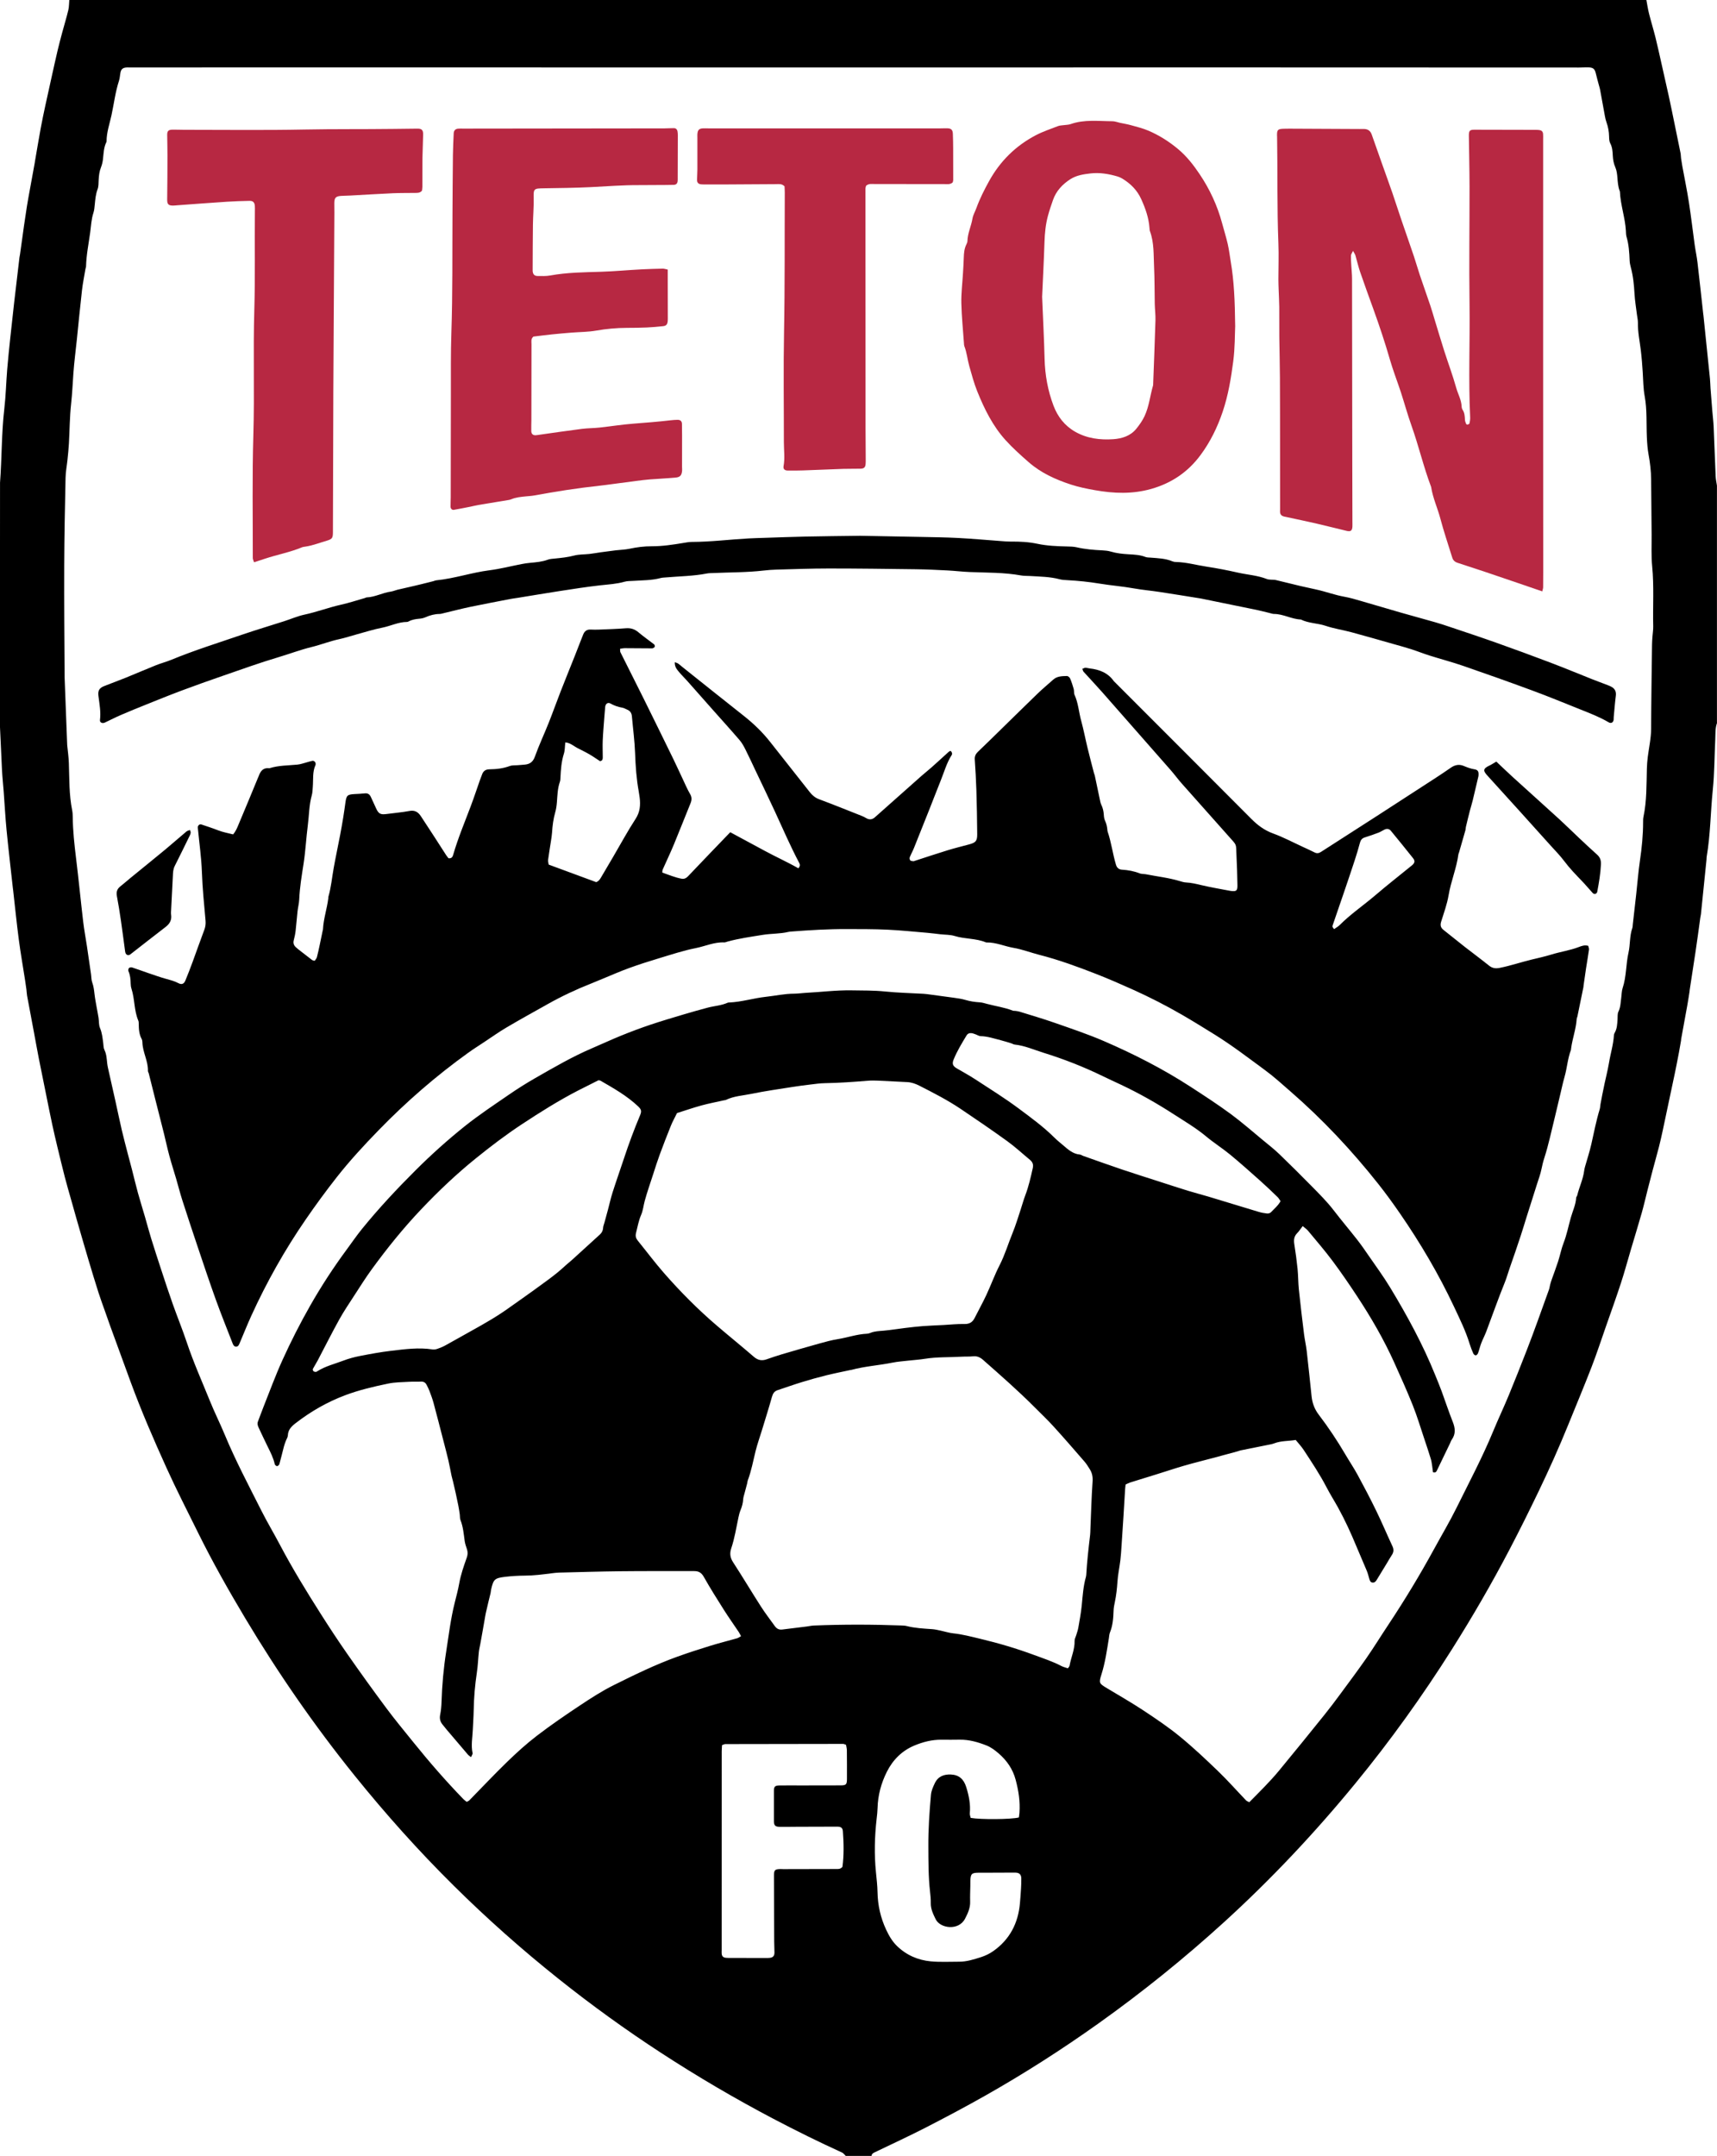 <?xml version="1.0" encoding="UTF-8"?>
<svg id="Layer_2" data-name="Layer 2" xmlns="http://www.w3.org/2000/svg" viewBox="0 0 1033.11 1296.72">
  <defs>
    <style>
      .cls-1 {
        fill: #b72842;
      }

      .cls-1, .cls-2 {
        stroke-width: 0px;
      }

      .cls-2 {
        fill: #000;
      }
    </style>
  </defs>
  <g id="Layer_1-2" data-name="Layer 1">
    <path class="cls-2" d="M189.38,577.85c.45-.71,1.09-1.34,1.29-2.1.66-2.49,1.19-5.03,1.73-7.55.61-2.86,1.19-5.73,1.78-8.59.03-.17.13-.33.14-.5.29-6.4,2.43-12.49,3.21-18.81.04-.34,0-.7.09-1.03,1.62-5.65,2.13-11.5,3.17-17.26,1.19-6.62,2.6-13.19,3.87-19.8.68-3.55,1.3-7.12,1.88-10.68.47-2.89.88-5.8,1.28-8.7.6-4.42,1.18-4.98,5.46-5.22,2.07-.12,4.14-.18,6.19-.42,1.84-.21,2.95.56,3.67,2.16,1.06,2.36,2.17,4.69,3.24,7.04,1.41,3.07,2.67,3.7,6.14,3.22,4.61-.63,9.27-.98,13.84-1.84,3.29-.62,5.28.7,6.92,3.22,2.54,3.9,5.11,7.79,7.65,11.69,2.54,3.91,5.03,7.84,7.57,11.75.45.69,1.01,1.32,1.37,1.79,1.94.23,2.48-.96,2.8-2.09,2.87-9.92,6.86-19.43,10.5-29.06,1.95-5.15,3.67-10.4,5.5-15.59.46-1.3.97-2.58,1.46-3.87.77-2.02,2.24-2.88,4.4-2.9,4.16-.04,8.24-.5,12.2-1.98,1.4-.53,3.06-.34,4.6-.48,1.55-.13,3.1-.21,4.65-.38,3.01-.34,4.77-1.75,5.88-4.86,2.43-6.8,5.53-13.36,8.21-20.08,2.49-6.24,4.73-12.58,7.17-18.83,2.81-7.21,5.74-14.39,8.6-21.58,1.34-3.36,2.63-6.74,3.95-10.11.38-.96.76-1.92,1.15-2.88.81-1.97,2.21-2.98,4.41-2.87,1.72.08,3.45.09,5.18.02,5.34-.22,10.69-.37,16.02-.8,2.96-.24,5.32.51,7.59,2.43,3.02,2.56,6.3,4.81,9.42,7.26.32.25.52.97.4,1.36-.11.39-.65.77-1.08.93-.46.17-1.02.11-1.54.1-5.18-.03-10.35-.09-15.53-.1-.83,0-1.66.2-2.71.34.07.84-.07,1.58.2,2.11,4.6,9.25,9.3,18.46,13.89,27.72,6.12,12.35,12.2,24.73,18.24,37.12,2.56,5.27,4.95,10.62,7.45,15.92.73,1.56,1.51,3.1,2.38,4.59,1.05,1.8,1.02,3.51.24,5.42-3.39,8.28-6.62,16.62-10.05,24.88-2.11,5.08-4.5,10.05-6.73,15.08-.19.43-.14.97-.24,1.78,3.89,1.33,7.63,2.98,11.68,3.71,1.48.27,2.72-.34,3.73-1.39,4.66-4.85,9.29-9.74,13.94-14.59,3.81-3.97,7.63-7.92,11.55-11.99,7.07,3.81,13.89,7.45,20.68,11.15,6.75,3.68,13.78,6.79,20.3,10.55,1.29-1.45.95-2.42.45-3.35-5.3-10.06-9.8-20.5-14.56-30.81-3.83-8.29-7.82-16.52-11.74-24.77-2-4.2-3.92-8.43-6.02-12.58-1-1.98-2.1-3.98-3.54-5.65-5.17-6.02-10.51-11.9-15.78-17.84-5.27-5.94-10.51-11.9-15.79-17.83-1.61-1.8-3.36-3.48-4.9-5.34-1.27-1.53-2.65-3.12-2.46-5.82.93.38,1.55.53,2.04.87.85.59,1.61,1.3,2.42,1.95,12.28,9.78,24.52,19.61,36.85,29.32,6,4.72,11.44,9.95,16.16,15.96,7.88,10.04,15.81,20.03,23.72,30.05,1.51,1.92,3.23,3.4,5.65,4.3,8.55,3.19,17.02,6.61,25.51,9.97.96.38,1.9.83,2.78,1.37,2.12,1.27,3.94.83,5.62-.8.25-.24.51-.46.77-.69,9.03-8.02,18.05-16.05,27.09-24.05,1.94-1.71,3.99-3.3,5.92-5.02,2.97-2.63,5.88-5.31,8.81-7.97.63-.57,1.24-1.18,1.92-1.68.22-.16.8-.17.95-.01.31.34.51.82.61,1.28.07.3-.04.72-.21.99-3.01,4.69-4.48,10.05-6.53,15.15-2.38,5.91-4.65,11.86-7,17.78-3.04,7.67-6.09,15.34-9.18,22.99-.77,1.91-1.8,3.72-2.55,5.64-.2.51-.03,1.45.35,1.84.38.4,1.22.37,1.86.49.15.03.33-.07.5-.12,6.71-2.17,13.4-4.42,20.15-6.49,4.27-1.31,8.62-2.36,12.93-3.53,3.93-1.07,4.84-2.05,4.81-6.15-.07-8.8-.23-17.6-.5-26.4-.19-6.2-.56-12.4-.98-18.59-.13-1.95.65-3.32,1.93-4.57,2.47-2.41,4.98-4.78,7.45-7.19,9.51-9.29,18.97-18.62,28.52-27.87,2.97-2.88,6.2-5.5,9.27-8.28,2.39-2.16,5.38-2.15,8.29-2.21.65-.01,1.63.8,1.92,1.47.87,2.04,1.56,4.18,2.16,6.32.32,1.15.04,2.52.52,3.56,2.24,4.93,2.55,10.34,3.96,15.48,1.5,5.47,2.55,11.07,3.89,16.59,1.21,5.01,2.54,10,3.83,14.99.13.5.39.97.49,1.47,1,4.7,1.97,9.41,2.97,14.12.25,1.18.45,2.41.97,3.48.92,1.91,1.35,3.88,1.48,5.97.07,1.19.23,2.47.73,3.53.91,1.92,1.3,3.91,1.46,5.99.01.17.03.35.09.51,2.23,6.53,3.06,13.4,5.03,20,.58,1.94,1.77,2.89,3.69,3.01,3.64.22,7.19.87,10.6,2.21.63.25,1.35.27,2.03.36.51.07,1.04.05,1.55.15,6.91,1.38,13.96,2.11,20.73,4.19,1.15.35,2.34.71,3.52.76,3.3.16,6.45.94,9.65,1.7,5.2,1.23,10.48,2.1,15.73,3.12.51.1,1.02.2,1.53.27,3.38.46,4.12-.07,4.06-3.39-.11-5.87-.24-11.73-.56-17.59-.44-7.97.69-5.77-5.1-12.32-9.26-10.47-18.61-20.87-27.87-31.33-2.28-2.58-4.32-5.38-6.59-7.98-13.76-15.7-27.55-31.39-41.36-47.05-3.65-4.13-7.45-8.13-11.14-12.22-.31-.34-.38-.9-.69-1.69.68-.25,1.25-.63,1.83-.64.85,0,1.69.3,2.55.39,5.87.65,11.04,2.63,14.58,7.69,27.58,27.59,55.18,55.16,82.71,82.81,3.84,3.85,7.94,6.91,13.17,8.8,5.98,2.17,11.64,5.19,17.44,7.86,2.5,1.15,5.01,2.3,7.47,3.53,1.4.7,2.56.5,3.85-.34,11.3-7.3,22.64-14.53,33.95-21.81,8.26-5.32,16.5-10.67,24.74-16.03,6.51-4.23,13.08-8.37,19.44-12.81,2.58-1.8,5.12-2.15,7.77-1.04,2.08.87,4.11,1.65,6.36,2,2.16.33,2.7,1.37,2.5,3.73-.01.17-.02.35-.06.51-1.14,4.85-2.26,9.7-3.44,14.54-.49,2-1.12,3.97-1.65,5.96-.45,1.66-.85,3.34-1.26,5.01-.41,1.66-.83,3.33-1.2,5-.15.67-.11,1.39-.3,2.05-1.26,4.46-2.56,8.91-3.85,13.37-.1.33-.29.64-.34.98-1.12,8.38-4.49,16.22-5.89,24.56-.91,5.41-2.84,10.65-4.48,15.92-.66,2.11-.35,3.62,1.41,4.99,4.35,3.4,8.61,6.92,12.96,10.32,4.75,3.72,9.64,7.28,14.33,11.07,2.07,1.67,3.91,1.96,6.6,1.43,6.44-1.28,12.63-3.4,18.99-4.94,4.02-.97,8.06-1.85,12.01-3.07,5.42-1.67,11.08-2.46,16.41-4.48,1.72-.65,3.54-1.4,5.78-.77.15.73.55,1.56.44,2.33-.51,3.76-1.18,7.49-1.76,11.24-.52,3.4-.99,6.81-1.48,10.22-.05.34-.02.69-.09,1.03-1.2,5.9-2.41,11.8-3.63,17.7-.1.5-.4.98-.43,1.49-.39,6.05-2.57,11.75-3.36,17.72-.05.34-.02.71-.14,1.02-1.96,5.17-2.27,10.74-3.79,16.02-1,3.48-1.74,7.03-2.58,10.55-2.08,8.71-4.12,17.44-6.25,26.13-.99,4.01-2.02,8.03-3.3,11.96-.75,2.3-1.31,4.6-1.79,6.98-.61,3.01-1.72,5.93-2.65,8.88-2.12,6.72-4.26,13.44-6.39,20.16-1.14,3.6-2.19,7.23-3.38,10.81-2.17,6.52-4.35,13.05-6.66,19.52-1.03,2.9-1.81,5.86-2.98,8.75-3.95,9.71-7.4,19.63-11.11,29.44-.91,2.41-2.15,4.71-3.07,7.12-.74,1.92-1.17,3.95-1.88,5.89-.21.57-.83,1.28-1.35,1.37-.44.07-1.26-.55-1.49-1.06-.84-1.88-1.61-3.81-2.21-5.78-2.37-7.78-5.96-15.05-9.4-22.36-9.26-19.71-20.31-38.41-32.67-56.33-4.11-5.96-8.37-11.83-12.86-17.5-16-20.2-33.57-38.94-53.05-55.84-4.95-4.3-9.81-8.75-15.08-12.62-10-7.34-19.84-14.91-30.43-21.48-6.3-3.91-12.6-7.82-19.01-11.54-9.85-5.71-19.98-10.91-30.37-15.58-7.22-3.25-14.49-6.42-21.86-9.3-11.24-4.39-22.56-8.54-34.28-11.53-5.17-1.32-10.2-3.29-15.43-4.18-5.43-.93-10.55-3.33-16.16-3.25-.17,0-.36,0-.51-.06-5.97-2.51-12.57-1.92-18.7-3.81-2.75-.85-5.8-.73-8.71-1.06-2.57-.29-5.12-.64-7.7-.86-8.08-.68-16.15-1.52-24.24-1.9-8.1-.38-16.22-.33-24.33-.36-11.05-.04-22.07.62-33.08,1.46-.69.05-1.39.09-2.06.25-5.07,1.2-10.32.95-15.39,1.77-7.1,1.15-14.26,2.14-21.23,4.04-.66.18-1.34.53-2,.5-6-.27-11.45,2.31-17.17,3.44-7.41,1.47-14.64,3.87-21.89,6.05-6.1,1.83-12.19,3.77-18.18,5.95-5.49,1.99-10.84,4.37-16.25,6.58-2.23.91-4.45,1.87-6.69,2.76-8.99,3.53-17.7,7.65-26.12,12.38-8.27,4.64-16.57,9.22-24.74,14.04-4.6,2.71-8.95,5.83-13.41,8.77-3.16,2.09-6.38,4.12-9.46,6.33-19.4,13.92-37.35,29.49-54,46.63-8.8,9.05-17.35,18.3-25.14,28.2-6.5,8.26-12.73,16.77-18.69,25.43-12.65,18.36-23.56,37.73-32.81,58.02-2.5,5.47-4.7,11.08-7.07,16.61-.26.62-.59,1.34-1.11,1.68-.46.29-1.35.33-1.82.07-.53-.3-.94-1-1.18-1.62-3.43-8.82-6.98-17.61-10.19-26.51-3.85-10.69-7.44-21.47-11.06-32.23-3.08-9.14-6.11-18.3-9.06-27.49-1.37-4.26-2.45-8.6-3.71-12.89-1.35-4.61-2.84-9.18-4.09-13.82-1.17-4.32-2.11-8.69-3.17-13.04-.32-1.34-.67-2.68-1.01-4.01-1.4-5.51-2.8-11.02-4.19-16.53-1.35-5.34-2.68-10.69-4.03-16.03-.13-.5-.5-.98-.49-1.46.17-5.98-3.2-11.27-3.34-17.2-.02-.68-.12-1.43-.43-2.01-1.56-2.84-1.73-5.92-1.77-9.04,0-.69,0-1.43-.27-2.04-2.6-6.13-2.08-12.93-4.11-19.19-.32-.97-.45-2.03-.47-3.06-.05-2.61-.3-5.14-1.38-7.57-.22-.48.02-1.47.41-1.83.4-.37,1.32-.47,1.88-.29,3.27,1.07,6.49,2.28,9.75,3.39,3.58,1.22,7.15,2.49,10.78,3.5,2.5.69,4.97,1.31,7.29,2.55,1.94,1.04,3.32.47,4.17-1.56,1.52-3.66,2.93-7.36,4.31-11.08,2.38-6.46,4.63-12.97,7.08-19.4.7-1.85.93-3.62.76-5.55-.89-9.79-1.86-19.57-2.21-29.41-.29-8.43-1.51-16.83-2.32-25.25-.05-.51-.13-1.03-.13-1.54,0-1.08,1.11-2.02,2.09-1.69,3.42,1.15,6.85,2.26,10.21,3.57,2.9,1.13,5.91,1.64,8.93,2.42,1.9-2.17,2.72-4.65,3.71-6.97,3.85-9.03,7.55-18.13,11.31-27.2.13-.32.31-.62.42-.94,1.05-3.05,2.77-5.17,6.4-4.67,5.49-1.76,11.22-1.64,16.87-2.19,2.03-.2,4.01-.97,6.01-1.48,1-.26,1.97-.61,2.98-.79,1.06-.18,2.05.83,1.96,1.88-.02.17.04.37-.03.51-1.96,4.25-1.31,8.81-1.67,13.26-.14,1.71-.16,3.48-.62,5.12-1.65,5.88-1.59,11.95-2.37,17.93-1,7.7-1.37,15.48-2.55,23.11-1.11,7.17-2.31,14.28-2.63,21.54-.11,2.4-.74,4.77-1.01,7.17-.44,3.94-.71,7.9-1.17,11.84-.22,1.88-.64,3.74-1.11,5.57-.44,1.71.03,3.05,1.28,4.19.51.47,1.03.92,1.58,1.34,2.71,2.12,5.42,4.25,8.16,6.32.37.28.94.3,1.68.52ZM358.75,530.57c1.7-.64,2.43-2.03,3.21-3.37,2.36-4.01,4.72-8.02,7.08-12.03,4.44-7.58,8.62-15.32,13.41-22.68,2.68-4.12,2.98-8.27,2.43-12.78-.15-1.2-.32-2.39-.54-3.58-1.4-7.65-1.93-15.37-2.21-23.14-.27-7.4-1.27-14.76-1.92-22.15-.17-1.89-.99-3.26-2.78-3.99-.96-.39-1.87-.99-2.86-1.17-2.57-.45-4.97-1.22-7.26-2.54-1.57-.9-3,.16-3.18,2.1-.19,2.05-.36,4.1-.51,6.16-.34,4.64-.76,9.27-.96,13.92-.15,3.44.02,6.89.02,10.34,0,1.12-.35,2.04-1.68,2.14-2.16-1.4-4.25-2.89-6.46-4.16-2.38-1.38-4.89-2.56-7.33-3.84-2.2-1.16-4.1-3.03-7.07-3.26-.29,2.5-.21,4.8-.87,6.86-1.48,4.68-1.82,9.46-2.05,14.29-.04.86-.06,1.76-.34,2.55-1.41,3.97-1.47,8.12-1.79,12.24-.16,2.05-.44,4.13-1.01,6.1-1.15,4.01-1.66,8.1-1.92,12.24-.11,1.71-.4,3.41-.66,5.11-.57,3.75-1.22,7.49-1.71,11.25-.12.94.23,1.95.35,2.85,9.59,3.54,18.93,6.98,28.63,10.56ZM802.7,558.84c1.22-.87,2.44-1.51,3.36-2.43,6.59-6.62,14.35-11.85,21.42-17.9,7.2-6.16,14.68-11.99,22.02-17.98,1.81-1.48,2.05-2.7.69-4.41-4.39-5.53-8.85-11.01-13.34-16.46-.97-1.18-2.34-1.37-3.76-.71-1.24.58-2.38,1.39-3.65,1.87-2.73,1.04-5.5,2-8.28,2.87-1.68.53-2.46,1.59-2.9,3.25-.97,3.64-2.07,7.25-3.24,10.83-2.14,6.54-4.35,13.05-6.57,19.56-2.11,6.2-4.25,12.38-6.37,18.57-.16.48-.38,1-.32,1.47.06.41.47.78.94,1.48Z"/>
    <path class="cls-1" d="M927.93,355.68c-5.31-1.82-10.02-3.44-14.73-5.05-6.51-2.22-13.01-4.45-19.54-6.64-5.55-1.86-11.11-3.68-16.68-5.49-1.61-.52-2.68-1.5-3.16-3.12-.15-.5-.33-.98-.48-1.48-2.23-7.24-4.69-14.41-6.61-21.73-1.7-6.49-4.61-12.61-5.62-19.29-4.59-12.08-7.48-24.71-11.83-36.88-2.37-6.64-4.23-13.46-6.4-20.17-1.16-3.59-2.5-7.11-3.71-10.68-1-2.93-2.01-5.86-2.86-8.84-2.95-10.27-6.34-20.39-9.97-30.44-2.69-7.44-5.4-14.86-7.97-22.34-1.11-3.25-1.85-6.62-2.82-9.91-.22-.74-.72-1.4-1.44-2.72-.62,1.35-1.21,2.05-1.23,2.77-.06,2.06.09,4.13.2,6.2.13,2.58.44,5.16.44,7.75.07,36.59.09,73.18.14,109.77.01,12.08.05,24.16.08,36.25,0,1.04.05,2.07,0,3.11-.14,2.37-1.02,3.12-3.33,2.58-6.04-1.42-12.05-2.99-18.1-4.38-6.04-1.39-12.11-2.65-18.17-3.96-.51-.11-1.02-.18-1.52-.31-1.68-.47-2.33-1.24-2.43-2.89-.03-.51.03-1.03.03-1.55,0-11.39-.01-22.78-.02-34.17-.02-15.01,0-30.03-.08-45.04-.04-8.11-.28-16.21-.37-24.31-.06-6.04.03-12.08-.03-18.12-.04-3.45-.25-6.89-.36-10.33-.07-2.07-.16-4.14-.16-6.21,0-7.25.29-14.51,0-21.75-.85-21.39-.41-42.79-.78-64.18,0-.17-.03-.34-.04-.52-.05-3.58.42-4.07,4.18-4.18,2.07-.06,4.14-.04,6.21-.03,13.12.06,26.24.13,39.36.19.86,0,1.73-.04,2.59-.02,2.34.04,3.87,1.13,4.65,3.38,1.92,5.54,3.89,11.06,5.85,16.58,1.26,3.57,2.54,7.13,3.81,10.7.92,2.59,1.87,5.17,2.75,7.78,1.87,5.54,3.67,11.1,5.56,16.64,2.44,7.17,4.98,14.32,7.4,21.5,1.26,3.74,2.31,7.56,3.57,11.31,2.08,6.18,4.28,12.33,6.37,18.51.93,2.76,1.71,5.57,2.56,8.36,1.92,6.27,3.78,12.55,5.77,18.79,2.36,7.37,5.1,14.63,7.17,22.08,1.05,3.79,3.15,7.29,3.28,11.36.02.66.25,1.4.61,1.96,1.19,1.84,1.3,3.87,1.38,5.96.03.82.38,1.65.7,2.43.1.25.59.54.82.49.45-.11,1.13-.39,1.2-.72.26-1.16.47-2.38.42-3.56-1.09-22.77-.08-45.56-.38-68.34-.32-23.46.03-46.94,0-70.41-.02-10.18-.26-20.36-.4-30.54-.05-3.18.47-3.82,3.34-3.81,12.43.01,24.86.04,37.29.08.69,0,1.38.05,2.06.17,1.15.21,1.84.98,1.95,2.1.12,1.2.05,2.41.05,3.62,0,42.46-.02,84.92-.01,127.38,0,44.19.04,88.37.06,132.56,0,3.11,0,6.21-.05,9.32-.01.64-.26,1.27-.54,2.53Z"/>
    <path class="cls-1" d="M743.21,195.97c-.23,4.82-.11,13.16-1.17,21.34-1.33,10.22-3.01,20.41-6.35,30.31-3.19,9.43-7.46,18.16-13.35,26.1-7.54,10.17-17.39,16.88-29.69,20.36-11.3,3.19-22.49,2.76-33.81.75-4.92-.87-9.8-1.86-14.58-3.42-9.25-3.04-18-7.01-25.37-13.48-4.79-4.2-9.58-8.48-13.84-13.19-7.73-8.54-12.76-18.74-17.04-29.36-2-4.96-3.35-10.11-4.8-15.21-1.12-3.95-1.46-8.12-2.98-12.01-.18-.47-.18-1.02-.21-1.53-.56-8.08-1.4-16.16-1.58-24.24-.13-6.01.63-12.03.98-18.05.18-3.1.39-6.19.48-9.29.08-2.78.3-5.51,1.57-8.05.31-.61.62-1.3.63-1.96.1-4.72,2.26-8.98,3.03-13.56.36-2.16,1.57-4.17,2.33-6.27,2.07-5.69,4.78-11.06,7.71-16.35,6.62-11.96,15.97-21.17,28.03-27.5,4.25-2.23,8.88-3.77,13.37-5.51,1.1-.43,2.37-.41,3.56-.59,1.36-.2,2.81-.17,4.08-.62,8.23-2.91,16.72-1.75,25.14-1.72,1.51,0,3.02.63,4.54.95,2.18.47,4.4.81,6.55,1.41,3.47.97,7.01,1.83,10.32,3.22,6.55,2.75,12.52,6.53,18,11.09,5.24,4.35,9.38,9.67,13.12,15.26,6.08,9.07,10.64,18.89,13.47,29.47,1.11,4.16,2.42,8.27,3.38,12.47.8,3.52,1.22,7.13,1.82,10.69,1.96,11.6,2.48,23.31,2.65,38.5ZM627.03,178.24c.56,13.77,1.19,25.65,1.49,37.53.24,9.76,1.95,19.21,5.39,28.29,2.5,6.59,6.7,12.01,12.98,15.6,7.16,4.09,15.01,5.05,22.98,4.5,5.18-.36,10.28-1.91,13.79-6.21,1.94-2.38,3.76-4.97,5.05-7.74,2.7-5.8,3.29-12.25,5.07-18.34.09-.32.07-.69.08-1.03.47-12.74,1-25.49,1.37-38.23.1-3.26-.35-6.53-.42-9.81-.16-7.41-.05-14.83-.41-22.23-.35-7.2.09-14.52-2.47-21.48-.23-.63-.25-1.36-.3-2.04-.44-6.1-2.45-11.71-4.95-17.24-2.45-5.42-6.38-9.34-11.35-12.36-.87-.53-1.83-.98-2.81-1.27-5.31-1.57-10.72-2.51-16.29-1.88-4.28.49-8.57,1.13-12.28,3.52-4.74,3.07-8.48,7.06-10.38,12.5-1.08,3.09-2.14,6.19-3,9.34-1.41,5.18-1.93,10.47-2.11,15.84-.38,11.54-.98,23.07-1.41,32.74Z"/>
    <path class="cls-1" d="M401.78,162.13c0,2.36,0,4.24,0,6.11.01,7.42.03,14.84.04,22.26,0,.86.03,1.73-.05,2.59-.19,2.04-.88,2.88-2.81,3.09-3.26.35-6.52.65-9.79.79-3.96.18-7.94.22-11.91.23-6.23.02-12.37.57-18.52,1.65-4.9.86-9.96.82-14.94,1.22-3.95.32-7.9.66-11.84,1.07-3.76.39-7.51.89-11.02,1.31-1.61,1.42-1.14,3.06-1.14,4.56-.04,15.19-.05,30.37-.07,45.56,0,2.24-.13,4.49-.06,6.73.05,1.7,1,2.55,2.63,2.48.86-.04,1.71-.21,2.56-.33,8.37-1.17,16.74-2.42,25.12-3.48,3.59-.46,7.23-.42,10.83-.81,6.69-.72,13.34-1.8,20.04-2.32,7.57-.59,15.13-1.16,22.67-2.05,1.37-.16,2.75-.26,4.13-.28,1.72-.03,2.64.81,2.68,2.43.06,2.41.06,4.82.07,7.23,0,6.21-.02,12.42-.02,18.63,0,.69.09,1.38.05,2.07-.19,2.97-1.1,4.13-4,4.39-5.15.47-10.32.69-15.48,1.09-2.74.22-5.48.58-8.21.92-4.79.61-9.57,1.27-14.35,1.9-2.57.34-5.13.71-7.7.98-13.21,1.42-26.32,3.47-39.38,5.88-1.52.28-3.09.34-4.63.5-3.09.32-6.2.54-9.11,1.79-.47.2-.99.32-1.5.4-6.11,1.01-12.22,1.99-18.33,3.02-1.52.26-3.01.68-4.53.98-3.37.67-6.74,1.34-10.12,1.93-1.06.19-1.98-.69-2-1.87-.03-1.9.11-3.79.11-5.69.03-20.88.03-41.76.09-62.65.03-12.08-.11-24.17.29-36.23.8-23.81.53-47.62.67-71.42.07-11.91.13-23.81.27-35.72.05-4.3.29-8.6.47-12.9.07-1.6.97-2.61,2.51-2.77,1.02-.11,2.07-.05,3.1-.05,40.39-.05,80.78-.09,121.18-.14,1.9,0,3.79-.15,5.69-.14,1.17,0,1.93.72,2.17,1.84.18.83.21,1.71.21,2.56-.01,8.46-.04,16.91-.07,25.37,0,.69.03,1.38-.04,2.07-.15,1.44-.89,2.23-2.32,2.27-3.1.09-6.21.08-9.32.1-3.8.03-7.59.08-11.39.06-9.83-.06-19.63.74-29.44,1.22-9.3.45-18.62.55-27.93.69-6.36.09-6.34.24-6.23,6.32.09,5.16-.38,10.33-.45,15.5-.12,8.97-.12,17.95-.16,26.92,0,.34-.02.69,0,1.03.15,1.91,1.01,2.95,2.88,2.98,2.58.04,5.22.15,7.74-.31,10.07-1.85,20.27-1.91,30.43-2.23,8.29-.26,16.52-1.06,24.79-1.47,4.13-.2,8.27-.33,12.41-.42.82-.02,1.64.29,3.05.57Z"/>
    <path class="cls-2" d="M517.13,322.25c11.24.21,24,.42,36.77.69,7.59.16,15.18.24,22.76.64,8.61.46,17.21,1.24,25.82,1.87,1.89.14,3.79.32,5.68.3,5.36-.06,10.69.19,15.96,1.31,5.94,1.26,11.97,1.49,18.02,1.63,1.89.04,3.83.07,5.66.49,5.08,1.17,10.22,1.6,15.4,1.84,1.71.08,3.47.25,5.11.73,3.51,1.04,7.09,1.43,10.71,1.63,3.44.19,6.89.33,10.18,1.61.93.36,2.04.32,3.07.4,4.46.37,8.97.46,13.2,2.25.62.26,1.35.38,2.03.39,6.25.1,12.26,1.84,18.39,2.77,6.3.96,12.58,2.17,18.79,3.58,5.88,1.33,11.98,1.67,17.66,3.91.78.31,1.7.29,2.55.37.86.08,1.75-.02,2.58.17,5.02,1.19,10.02,2.45,15.04,3.65,1.83.44,3.68.81,5.51,1.22,1.34.3,2.68.6,4.02.89,5.71,1.25,11.19,3.33,16.97,4.35,3.38.6,6.69,1.61,10,2.56,7.95,2.28,15.86,4.67,23.81,6.95,6.94,1.99,13.92,3.87,20.86,5.85,2.81.8,5.58,1.72,8.35,2.65,9.3,3.14,18.63,6.21,27.88,9.49,11.03,3.92,22.03,7.95,32.97,12.1,8.53,3.24,16.96,6.75,25.45,10.12,3.04,1.2,6.11,2.32,9.16,3.49.8.31,1.61.64,2.34,1.08,1.99,1.19,2.7,2.9,2.4,5.25-.54,4.28-.86,8.58-1.27,12.87-.05.51.02,1.04-.05,1.55-.21,1.68-1.52,2.41-2.97,1.56-5.36-3.17-11.15-5.39-16.9-7.69-9.59-3.83-19.15-7.78-28.83-11.36-13.88-5.13-27.84-10.08-41.84-14.91-6.66-2.3-13.5-4.08-20.22-6.21-3.77-1.19-7.44-2.66-11.2-3.87-3.44-1.1-6.93-2.04-10.4-3.02-8.45-2.39-16.89-4.84-25.37-7.12-5.15-1.39-10.49-2.16-15.53-3.86-4.92-1.66-10.25-1.47-14.95-3.81-5.57-.2-10.53-3.33-16.14-3.34-.84,0-1.68-.33-2.52-.53-2.67-.64-5.33-1.36-8.02-1.92-10.13-2.1-20.26-4.15-30.39-6.21-1.01-.21-2.02-.45-3.04-.62-8.34-1.34-16.67-2.7-25.02-3.97-5.11-.78-10.28-1.21-15.37-2.13-6.79-1.23-13.69-1.73-20.46-2.85-6.5-1.07-12.97-1.74-19.51-2.09-1.55-.08-3.13-.15-4.62-.54-5.9-1.57-11.96-1.59-17.98-1.97-1.72-.11-3.48,0-5.16-.31-10.25-1.87-20.62-1.66-30.96-2.07-4.48-.17-8.94-.73-13.42-.96-6.37-.32-12.75-.64-19.13-.72-17.43-.23-34.86-.46-52.29-.46-10.52,0-21.05.4-31.57.69-2.58.07-5.17.28-7.74.57-9.96,1.15-19.98,1.03-29.98,1.47-1.38.06-2.78.04-4.13.3-8.16,1.59-16.46,1.64-24.71,2.36-1.03.09-2.09.1-3.08.37-5.4,1.44-10.95,1.32-16.45,1.7-1.72.12-3.51.03-5.14.49-4.86,1.39-9.84,1.64-14.81,2.19-8.04.9-16.05,2.17-24.05,3.4-8.52,1.31-17.01,2.75-25.52,4.13-1.36.22-2.74.37-4.09.63-8.12,1.57-16.26,3.09-24.36,4.78-5.39,1.13-10.72,2.53-16.08,3.8-.84.2-1.69.47-2.53.48-2.99.03-5.77.81-8.5,2.01-1.09.48-2.32.73-3.51.84-2.25.2-4.45.53-6.48,1.6-.3.16-.65.34-.97.34-5.28.02-10,2.49-15.07,3.48-5.05.98-9.99,2.57-14.97,3.92-3.65.99-7.26,2.21-10.95,3-5.58,1.19-10.88,3.33-16.39,4.67-6.7,1.62-13.12,4.08-19.71,6.04-11.38,3.38-22.57,7.42-33.8,11.3-8.29,2.86-16.55,5.8-24.77,8.87-7.26,2.72-14.44,5.63-21.63,8.52-4.96,1.99-9.91,4-14.81,6.12-3.31,1.43-6.53,3.07-9.78,4.62-1.52.72-3.13-.03-2.94-1.55.61-4.87-.31-9.65-.92-14.41-.4-3.14.37-4.76,3.46-5.99,4.31-1.72,8.68-3.29,12.98-5.03,6.07-2.46,12.08-5.07,18.15-7.5,3.03-1.21,6.22-2.03,9.24-3.27,14.02-5.78,28.49-10.28,42.82-15.19,8.3-2.84,16.73-5.33,25.08-8.02,4.09-1.31,8.08-3.08,12.26-3.97,7.43-1.59,14.53-4.3,21.93-5.96,4.87-1.09,9.63-2.66,14.44-4.03.33-.09.64-.35.96-.36,5.08-.19,9.58-2.8,14.55-3.48,1.35-.19,2.63-.77,3.96-1.11,1.5-.38,3.01-.69,4.52-1.04,1.84-.42,3.67-.84,5.51-1.27,1.51-.35,3.02-.71,4.52-1.08,2.33-.57,4.67-1.16,7-1.75.67-.17,1.31-.5,1.99-.56,10.83-1.08,21.19-4.67,31.98-6.04,6.48-.82,12.86-2.49,19.29-3.73,1.69-.33,3.4-.58,5.11-.74,3.61-.33,7.21-.61,10.66-1.9,1.26-.47,2.7-.52,4.07-.66,3.94-.4,7.85-.78,11.74-1.81,2.96-.78,6.16-.62,9.24-.97,2.22-.25,4.42-.67,6.63-.98,3.07-.43,6.15-.84,9.22-1.21,2.74-.33,5.53-.36,8.21-.93,4.41-.94,8.83-1.51,13.34-1.5,6.41.02,12.72-.94,19.03-1.99,1.7-.28,3.42-.61,5.13-.62,11.41-.03,22.72-1.47,34.09-2.1,3.1-.17,6.21-.25,9.31-.35,8.45-.27,16.89-.6,25.34-.78,10.18-.22,20.36-.3,32.08-.46Z"/>
    <path class="cls-1" d="M253.92,114.69c-1.24,1.43-2.66,1.31-4.03,1.34-4.49.07-8.98,0-13.46.19-8.62.39-17.22.93-25.84,1.4-1.72.09-3.45.1-5.17.2-3.41.2-4.25,1.08-4.27,4.41-.01,1.9.06,3.8.04,5.69-.12,21.4-.25,42.8-.38,64.19-.09,14.67-.2,29.33-.25,44-.1,27.96-.16,55.91-.24,83.87-.01,3.49-.31,4.24-3.72,5.24-4.28,1.25-8.45,2.9-12.9,3.56-.68.1-1.39.16-2.02.42-7.19,2.98-14.86,4.39-22.22,6.83-2.09.69-4.18,1.37-6.61,2.16-.31-1.04-.75-1.8-.75-2.56.04-24.68-.4-49.37.34-74.03.75-25.02-.17-50.04.57-75.04.59-19.84.14-39.68.35-59.52.01-1.04.06-2.07-.02-3.11-.15-2.2-1.06-3.16-3.26-3.12-4.48.09-8.97.23-13.44.52-9.99.65-19.96,1.42-29.94,2.14-.86.06-1.72.18-2.58.18-2.86,0-3.56-.86-3.53-3.72.11-8.8.16-17.59.17-26.39,0-4.14-.12-8.28-.16-12.42-.02-2.28.72-3.08,3.1-3.13,2.24-.05,4.49.08,6.73.08,24.34-.01,48.68.32,73.01-.17,17.61-.35,35.2-.13,52.81-.36,5-.07,10-.13,15-.17,2.47-.02,3.39.84,3.35,3.48-.06,4.65-.35,9.29-.41,13.94-.08,5.87-.02,11.73-.05,17.6,0,.84-.18,1.68-.24,2.27Z"/>
    <path class="cls-1" d="M573.2,109.74c-1.53,1.36-3.31.99-5.01.99-13.98-.01-27.96-.03-41.94-.04-1.7,0-3.48-.38-5.13,1.03-.11.48-.38,1.14-.38,1.8,0,48.14.03,96.28.06,144.42,0,6.04.07,12.08.1,18.11,0,1.03.03,2.08-.07,3.1-.18,1.94-.96,2.7-3.03,2.76-3.45.1-6.91-.02-10.35.1-8.09.27-16.18.65-24.28.93-3.1.11-6.21.11-9.31.07-1.75-.02-2.7-.98-2.4-2.59.89-4.82.19-9.64.19-14.46.02-22.09-.32-44.18.1-66.26.53-27.95.31-55.9.44-83.85,0-1.35-.1-2.71-.14-3.78-1.67-1.7-3.45-1.32-5.15-1.31-9.49.06-18.98.13-28.47.17-4.66.02-9.32,0-13.98,0-.86,0-1.73.03-2.58-.06-1.7-.18-2.49-1.03-2.47-2.7.03-2.07.2-4.13.21-6.2.02-6.38,0-12.77,0-19.15,0-.69-.05-1.38,0-2.07.17-2.58.98-3.43,3.44-3.56,1.03-.05,2.07.02,3.11.02,46.25,0,92.51.01,138.76.02,1.73,0,3.45-.11,5.18-.06,2.19.07,3.12.95,3.22,3.19.14,3.1.17,6.21.19,9.31.04,6.21.04,12.42.03,18.63,0,.5-.22.99-.32,1.42Z"/>
    <path class="cls-2" d="M114.23,499.21c.94,1.49.34,2.56-.19,3.64-2.96,6.01-5.87,12.04-8.9,18.01-.98,1.94-1.03,3.95-1.13,6.02-.33,6.86-.7,13.73-1.05,20.59-.04.86-.15,1.74-.02,2.57.51,3.26-.76,5.57-3.35,7.53-7.12,5.42-14.11,10.99-21.18,16.46-1.28.99-2.72.31-3.05-1.34-.03-.17-.07-.34-.09-.51-.83-6.13-1.61-12.27-2.5-18.39-.72-4.93-1.49-9.86-2.43-14.75-.48-2.48.06-4.34,2.05-5.9,2.17-1.69,4.22-3.54,6.35-5.28,6.8-5.56,13.64-11.06,20.4-16.65,4.37-3.62,8.62-7.39,12.97-11.04.58-.49,1.42-.65,2.12-.95Z"/>
    <path class="cls-2" d="M900.31,458.07c3.54,3.32,6.75,6.42,10.05,9.43,9.3,8.46,18.67,16.84,27.96,25.32,3.94,3.6,7.73,7.37,11.62,11.03,3.64,3.42,7.27,6.85,11,10.17,1.84,1.63,2.46,3.46,2.34,5.92-.27,5.53-1.19,10.94-2.21,16.35-.26,1.4-1.78,1.87-2.75.82-2.11-2.27-4.06-4.68-6.21-6.91-3.82-3.97-7.65-7.9-10.97-12.34-2.47-3.3-5.4-6.25-8.17-9.32-12.57-13.95-25.11-27.92-37.77-41.78-2.54-2.78-3.51-4.25,1.08-6.36,1.23-.57,2.37-1.36,4.02-2.32Z"/>
    <path class="cls-2" d="M.02,290.32c1.12-14.78.86-29.63,2.57-44.38.91-7.87,1.1-15.81,1.74-23.72.52-6.35,1.19-12.69,1.86-19.03.75-7.2,1.55-14.39,2.37-21.58,1.02-8.9,2.08-17.79,3.14-26.69.08-.68.27-1.35.36-2.04.53-3.75,1.05-7.5,1.57-11.26.26-1.88.51-3.76.78-5.63.58-3.92,1.15-7.84,1.76-11.75.29-1.87.63-3.74.96-5.6,1.26-6.94,2.53-13.88,3.8-20.83.03-.17.03-.34.06-.51,1.17-6.78,2.3-13.57,3.54-20.34.84-4.57,1.82-9.12,2.79-13.66,1.27-5.89,2.58-11.77,3.89-17.65,1.12-5.04,2.23-10.08,3.41-15.1.87-3.68,1.83-7.34,2.82-11,1.2-4.48,2.57-8.92,3.66-13.43.48-1.97.42-4.08.61-6.12,316.3,0,632.61,0,948.91,0,.51,2.7.9,5.43,1.57,8.09,1.22,4.83,2.69,9.59,3.9,14.42,1.25,5,2.33,10.05,3.47,15.08,1.52,6.71,3.05,13.41,4.52,20.13,1.14,5.21,2.19,10.44,3.27,15.67,1.29,6.23,2.58,12.47,3.83,18.71.2,1.01.16,2.06.3,3.08.21,1.53.45,3.06.73,4.59,1.33,7.28,2.84,14.52,3.98,21.83,1.32,8.5,2.3,17.06,3.48,25.58.5,3.58,1.28,7.12,1.7,10.71,1.21,10.26,2.3,20.54,3.44,30.8.04.34.11.68.14,1.02,1.31,12.68,2.63,25.35,3.92,38.03.19,1.88.19,3.79.33,5.68.35,4.64.72,9.27,1.1,13.91.25,3.09.65,6.17.79,9.27.44,9.98.77,19.97,1.21,29.95.08,1.85.51,3.68.78,5.51v142.93c-1.12,3.14-.85,6.42-1.01,9.66-.5,10.17-.47,20.38-1.5,30.5-1.36,13.39-1.4,26.9-3.67,40.2-.09.51-.04,1.03-.09,1.55-1.12,10.98-2.23,21.96-3.36,32.94-.07.68-.27,1.35-.37,2.04-.5,3.59-.98,7.17-1.48,10.76-.45,3.24-.9,6.49-1.39,9.72-1.16,7.67-2.35,15.34-3.52,23-.05.34-.04.69-.1,1.03-.43,2.72-.83,5.45-1.32,8.16-1.22,6.78-2.47,13.56-3.71,20.34-.06.34-.03.69-.09,1.03-.41,2.37-.82,4.75-1.26,7.12-.44,2.37-.9,4.74-1.37,7.1-.37,1.86-.74,3.72-1.13,5.58-1.25,5.9-2.51,11.79-3.75,17.69-1.14,5.4-2.25,10.8-3.42,16.19-.73,3.37-1.46,6.74-2.32,10.07-1.24,4.84-2.61,9.64-3.89,14.47-1.01,3.82-1.99,7.65-2.97,11.49-1.19,4.67-2.24,9.37-3.56,14-2.07,7.29-4.31,14.53-6.46,21.79-2.01,6.77-3.83,13.59-6.03,20.3-2.88,8.82-6.03,17.55-9.1,26.31-2.84,8.12-5.51,16.31-8.62,24.33-4.54,11.71-9.4,23.29-14.12,34.92-5.44,13.4-11.37,26.58-17.64,39.62-5.67,11.79-11.49,23.5-17.56,35.1-10.71,20.47-22.29,40.44-34.62,59.96-17.7,28.03-37,54.92-58.02,80.56-24.44,29.8-50.77,57.8-79.3,83.75-23.9,21.74-49.01,41.96-75.31,60.7-22.07,15.72-44.87,30.3-68.46,43.63-11.7,6.61-23.58,12.91-35.53,19.05-10.12,5.19-20.45,9.95-30.7,14.88-.97.47-1.86.93-1.9,2.18h-15.54c-.74-.69-1.36-1.63-2.23-2.03-13.96-6.35-27.7-13.14-41.28-20.28-23.22-12.2-45.8-25.46-67.77-39.77-21.26-13.85-41.81-28.7-61.65-44.52-22.01-17.55-43.04-36.22-63.04-56.02-21.11-20.9-40.89-43-59.54-66.13-24.18-29.99-46.04-61.59-65.81-94.63-10.08-16.86-19.75-33.95-28.45-51.57-6.4-12.96-13.02-25.83-18.98-38.99-7.66-16.92-15.06-33.97-21.48-51.42-4.16-11.31-8.28-22.63-12.4-33.94-1.06-2.91-2.06-5.83-3.09-8.75-1.31-3.73-2.7-7.44-3.9-11.2-2.09-6.56-4.09-13.15-6.06-19.76-2.36-7.92-4.64-15.86-6.94-23.8-1.19-4.13-2.35-8.28-3.51-12.42-1.26-4.47-2.57-8.92-3.73-13.41-1.55-6-3-12.02-4.45-18.05-1.09-4.52-2.15-9.05-3.13-13.6-1.2-5.56-2.3-11.14-3.43-16.71-1.54-7.6-3.1-15.19-4.6-22.79-1.03-5.24-1.96-10.5-2.94-15.74-1.4-7.45-2.82-14.9-4.19-22.35-.22-1.18-.22-2.41-.38-3.6-.24-1.88-.51-3.76-.81-5.63-1.27-8.18-2.71-16.33-3.79-24.53-1.3-9.92-2.29-19.87-3.42-29.81-.04-.34-.1-.68-.14-1.03-1.28-11.66-2.66-23.31-3.8-34.98-.75-7.72-1.15-15.48-1.73-23.22-.32-4.3-.8-8.59-1.02-12.9-.47-8.96-.77-17.93-1.25-26.89M40.43,448.14c.37,3.6.87,7.19,1,10.79.33,9.48.09,18.99,1.98,28.37.27,1.35.35,2.75.36,4.12.08,8.3.98,16.52,1.99,24.75,1.56,12.66,2.78,25.35,4.27,38.02.58,4.96,1.52,9.88,2.26,14.82.84,5.61,1.65,11.22,2.46,16.84.25,1.7.17,3.52.75,5.09.85,2.32,1.1,4.67,1.38,7.07.32,2.73.86,5.44,1.33,8.15.35,2.02.78,4.03,1.09,6.06.31,2.04.09,4.28.87,6.1,1.27,2.95,1.52,5.99,1.94,9.06.19,1.36.12,2.87.7,4.05,1.27,2.58,1.38,5.3,1.68,8.04.18,1.7.6,3.38.97,5.06,1.31,5.89,2.66,11.76,3.97,17.65,1.31,5.88,2.51,11.79,3.88,17.66,1.13,4.85,2.44,9.67,3.68,14.5.78,3,1.61,5.98,2.38,8.98,1.2,4.66,2.29,9.35,3.57,13.99,1.37,4.97,2.92,9.88,4.36,14.83,1.25,4.3,2.37,8.64,3.7,12.91,1.99,6.41,4.07,12.8,6.17,19.18,2.21,6.7,4.39,13.4,6.75,20.04,2.76,7.78,5.89,15.43,8.51,23.26,3.99,11.95,9.15,23.42,13.86,35.08,2.77,6.86,6.11,13.49,8.95,20.33,6.49,15.63,14.43,30.56,22.02,45.65,3.49,6.93,7.5,13.59,11.11,20.45,7.49,14.2,15.86,27.87,24.46,41.4,5.27,8.3,10.67,16.52,16.3,24.58,7.6,10.88,15.36,21.67,23.29,32.32,5.25,7.06,10.88,13.83,16.4,20.68,9.54,11.83,19.5,23.28,30.09,34.19.57.59,1.28,1.04,1.91,1.55.67-.37,1.19-.53,1.52-.87,7.62-7.75,15.06-15.68,22.86-23.24,5.7-5.52,11.6-10.89,17.89-15.7,8.35-6.39,17.05-12.34,25.81-18.16,6.6-4.38,13.31-8.73,20.39-12.25,12.49-6.21,25.04-12.35,38.2-17.09,6.63-2.39,13.35-4.55,20.09-6.63,5.27-1.63,10.64-2.95,15.94-4.46.75-.21,1.41-.74,2.34-1.25-.56-1.04-.89-1.81-1.35-2.49-2.97-4.44-6.07-8.79-8.93-13.3-4.15-6.55-8.3-13.13-12.1-19.88-1.4-2.49-3.1-3.5-5.74-3.48-.86,0-1.73-.01-2.59-.01-13.98.02-27.97-.05-41.95.1-12.25.13-24.5.51-36.76.81-1.55.04-3.1.24-4.64.43-5.3.68-10.59,1.37-15.96,1.39-3.96.02-7.94.26-11.88.72-6.38.75-7.08,1.51-8.49,7.74-.15.67-.14,1.38-.3,2.05-.38,1.67-.83,3.33-1.23,5-.56,2.33-1.12,4.67-1.64,7.01-.29,1.34-.49,2.71-.73,4.06-.48,2.71-.95,5.43-1.43,8.14-.39,2.2-.79,4.4-1.19,6.61-.28,1.52-.68,3.03-.84,4.57-.44,4.12-.57,8.27-1.19,12.36-1.14,7.52-1.78,15.06-1.91,22.67-.07,3.96-.38,7.92-.54,11.88-.2,4.64-1.15,9.26-.13,13.93.14.62-.51,1.42-.93,2.45-.85-.69-1.44-1.03-1.85-1.51-4.27-4.98-8.51-9.97-12.75-14.97-.89-1.05-1.75-2.13-2.61-3.21-1.35-1.71-1.82-3.55-1.37-5.79.51-2.52.75-5.13.83-7.71.31-10.19,1.23-20.31,2.81-30.37,1.55-9.87,2.71-19.8,5.17-29.52.97-3.84,1.99-7.68,2.69-11.57.95-5.28,2.72-10.3,4.5-15.32.62-1.74.7-3.32.15-5.03-.53-1.64-1.15-3.28-1.38-4.96-.6-4.27-.92-8.57-2.54-12.64-.43-1.08-.28-2.39-.45-3.58-.25-1.7-.51-3.4-.84-5.09-.49-2.54-1.04-5.07-1.59-7.59-.52-2.36-1.07-4.7-1.63-7.05-.28-1.17-.65-2.32-.9-3.5-.64-3.03-1.15-6.08-1.86-9.09-.99-4.19-2.1-8.36-3.18-12.53-1.89-7.32-3.76-14.65-5.73-21.95-.67-2.49-1.59-4.91-2.5-7.33-.48-1.28-1.12-2.51-1.76-3.73-.7-1.34-1.81-1.93-3.39-1.85-2.41.12-4.83-.03-7.24.12-4.13.25-8.34.22-12.36,1.06-8.76,1.82-17.47,3.83-25.91,7.01-10.94,4.11-20.87,9.84-30.05,16.97-2.36,1.83-4.36,3.88-4.47,7.21-.04,1.13-.84,2.23-1.25,3.36-.41,1.13-.85,2.25-1.15,3.41-.92,3.48-1.73,7-2.7,10.47-.15.53-.91,1.21-1.41,1.23-.46.02-1.27-.69-1.38-1.19-.84-3.75-2.55-7.12-4.24-10.51-1.84-3.71-3.57-7.47-5.34-11.21-.6-1.26-1.08-2.52-.52-3.97,1.13-2.88,2.14-5.8,3.29-8.67,3.77-9.44,7.24-18.98,11.45-28.25,5.07-11.16,10.61-22.08,16.67-32.71,6.66-11.69,14.01-22.97,22.01-33.8,3.07-4.16,6-8.45,9.26-12.46,10.02-12.33,20.86-23.91,32.12-35.14,9.43-9.4,19.31-18.28,29.68-26.57,8.47-6.77,17.57-12.78,26.52-18.94,5.11-3.52,10.37-6.84,15.75-9.92,11.22-6.42,22.39-12.94,34.31-18.03,5.86-2.5,11.63-5.2,17.53-7.59,5.75-2.33,11.57-4.52,17.45-6.5,6.68-2.25,13.45-4.24,20.21-6.26,4.76-1.42,9.56-2.76,14.36-4.04,3.99-1.06,8.19-1.24,12.02-2.97.3-.14.68-.12,1.02-.14,7.44-.32,14.58-2.61,21.96-3.41,5.65-.61,11.21-1.88,16.94-1.88,2.24,0,4.47-.36,6.71-.48,9.3-.48,18.56-1.68,27.89-1.53,6.72.11,13.43,0,20.16.69,7.71.79,15.5.95,23.25,1.39.69.04,1.38.11,2.06.2,5.47.73,10.94,1.44,16.4,2.22,2.22.32,4.47.62,6.6,1.26,2.84.85,5.7,1.28,8.65,1.45,1.52.09,3.02.58,4.51.97,5.14,1.37,10.45,2.08,15.43,4.04.46.18,1.03.06,1.54.14.85.13,1.72.23,2.53.48,7.06,2.2,14.17,4.26,21.15,6.71,9.92,3.47,19.91,6.81,29.55,10.97,18.07,7.8,35.59,16.75,52.13,27.47,8.1,5.26,16.22,10.53,24,16.24,6.81,5,13.17,10.61,19.69,15.98,3.33,2.74,6.74,5.41,9.84,8.39,6.47,6.22,12.81,12.57,19.12,18.96,4.73,4.79,9.5,9.53,13.61,14.89,4.51,5.88,9.32,11.54,13.9,17.38,2.44,3.12,4.71,6.38,6.95,9.65,4.4,6.39,9.01,12.65,13.02,19.28,10.25,16.94,19.71,34.3,27.13,52.71,1.29,3.2,2.63,6.37,3.82,9.61,2.26,6.14,4.28,12.37,6.7,18.44,1.51,3.8,1.88,7.28-.61,10.76-.49.69-.73,1.55-1.1,2.33-2.62,5.44-5.24,10.87-7.87,16.3-.41.85-1.03,1.36-2.32.92-.13-1.04-.25-2.2-.43-3.36-.24-1.52-.39-3.09-.84-4.55-1.25-4.1-2.61-8.17-3.98-12.24-2.25-6.69-4.26-13.47-6.87-20.01-3.51-8.79-7.41-17.44-11.31-26.07-6.27-13.85-13.9-26.97-22.25-39.65-4.74-7.2-9.62-14.33-14.77-21.23-4.64-6.21-9.73-12.09-14.68-18.07-.84-1.01-1.99-1.76-3.25-2.86-1.26,1.63-2.17,3.09-3.35,4.28-1.92,1.94-2.11,4.11-1.7,6.66.79,4.94,1.46,9.9,1.96,14.88.41,4.11.35,8.28.78,12.39.93,8.92,2,17.82,3.1,26.72.42,3.42,1.23,6.8,1.62,10.22,1.05,9.08,1.97,18.17,2.93,27.26.43,4.04,1.78,7.71,4.25,10.95,5.86,7.69,11.22,15.72,16.11,24.06,2.44,4.16,5.15,8.17,7.44,12.4,3.86,7.12,7.63,14.29,11.17,21.58,3.39,6.97,6.39,14.12,9.67,21.14.91,1.94.82,3.59-.36,5.33-1.06,1.57-1.97,3.24-2.95,4.86-2.06,3.39-4.11,6.78-6.19,10.15-.56.91-1.3,1.66-2.48,1.54-1.24-.13-1.6-1.11-1.9-2.14-.49-1.64-.88-3.33-1.53-4.9-2.03-4.92-4.21-9.79-6.25-14.71-3.3-7.97-6.87-15.81-11.05-23.36-2.25-4.07-4.76-8.01-6.9-12.14-4.06-7.83-8.95-15.14-13.77-22.5-1.4-2.14-3.19-4.02-4.82-6.03-4.49.75-8.84.45-12.95,2.05-1.27.5-2.67.69-4.02.97-5.4,1.09-10.81,2.16-16.21,3.26-.67.14-1.31.44-1.97.62-4.82,1.31-9.64,2.63-14.47,3.91-4.33,1.15-8.68,2.23-13,3.41-2.98.81-5.95,1.67-8.9,2.58-4.1,1.27-8.18,2.61-12.28,3.89-5.25,1.64-10.52,3.23-15.77,4.88-.95.3-1.83.8-2.77,1.23-.12,1.05-.25,1.89-.3,2.74-.33,5.34-.63,10.68-.97,16.01-.38,6.03-.77,12.05-1.18,18.07-.2,2.92-.36,5.85-.72,8.76-.52,4.28-1.46,8.52-1.74,12.82-.28,4.15-.71,8.24-1.57,12.3-.36,1.69-.71,3.4-.76,5.12-.14,4.5-.47,8.94-2.19,13.19-.44,1.09-.47,2.36-.66,3.55-1.18,7.29-2.21,14.6-4.46,21.69-1.65,5.2-1.36,5.44,3.28,8.23,7.39,4.44,14.89,8.73,22.08,13.48,7.48,4.94,14.95,9.98,21.87,15.65,8,6.55,15.56,13.67,23.01,20.85,5.83,5.62,11.2,11.71,16.81,17.56.43.45,1.14.64,1.92,1.06,6.16-6.23,12.32-12.26,17.82-18.9,9.25-11.16,18.34-22.43,27.44-33.72,3.25-4.03,6.35-8.17,9.42-12.33,5.33-7.22,10.7-14.4,15.82-21.76,4.52-6.51,8.67-13.27,13.06-19.87,9.93-14.95,19.21-30.29,27.81-46.04,4.46-8.17,9.24-16.18,13.36-24.52,7.56-15.29,15.58-30.37,22.09-46.17,2.95-7.16,6.29-14.16,9.25-21.32,3.75-9.06,7.34-18.2,10.91-27.33,2.26-5.77,4.38-11.59,6.51-17.41,2.31-6.3,4.58-12.61,6.82-18.93.34-.96.45-2.01.71-3,.26-.99.56-1.97.9-2.94,1.31-3.73,2.73-7.42,3.94-11.18,1.16-3.59,1.85-7.36,3.21-10.86,1.95-5,2.95-10.23,4.39-15.35,1.11-3.97,2.98-7.73,3.21-11.94.03-.47.52-.91.64-1.4,1.2-5.01,3.53-9.69,4.18-14.85.11-.85.3-1.69.54-2.52,1.25-4.46,2.73-8.87,3.75-13.39,1.59-7.06,2.95-14.17,5.06-21.1.3-.98.29-2.05.47-3.06.33-1.87.69-3.73,1.06-5.59.47-2.36.95-4.72,1.46-7.08.36-1.68.78-3.35,1.14-5.03.5-2.35,1.06-4.69,1.44-7.05.9-5.6,2.66-11.04,2.98-16.75.03-.5.25-1.02.5-1.46,1.43-2.5,1.48-5.28,1.68-8.03.11-1.54-.12-3.28.51-4.58,1.34-2.76,1.33-5.68,1.73-8.57.26-1.88.22-3.86.81-5.63,2.32-6.94,1.95-14.3,3.54-21.36,1.09-4.83.6-9.98,2.3-14.77.23-.64.19-1.36.27-2.05.7-6.16,1.41-12.32,2.09-18.49.74-6.68,1.25-13.4,2.23-20.05,1.13-7.7,1.9-15.41,1.89-23.2,0-1.03,0-2.09.22-3.09,2.02-9.53,1.79-19.22,2.05-28.87.06-2.4.25-4.81.55-7.2.7-5.63,1.99-11.17,2.01-16.92.06-16.91.34-33.82.55-50.73.02-1.55.14-3.09.25-4.64.14-2.06.51-4.12.46-6.17-.29-12.06.55-24.13-.63-36.19-.62-6.33-.27-12.76-.33-19.14-.11-11.05-.21-22.09-.3-33.14-.04-5.02-.63-9.96-1.54-14.91-.62-3.37-.86-6.84-1.02-10.27-.37-8.27.19-16.6-1.31-24.79-.88-4.8-.87-9.61-1.18-14.42-.29-4.47-.63-8.95-1.17-13.39-.67-5.47-1.83-10.88-1.73-16.44.03-1.54-.36-3.08-.55-4.62-.52-4.27-1.26-8.54-1.5-12.83-.3-5.36-.82-10.66-2.23-15.85-.36-1.32-.64-2.7-.7-4.06-.19-4.84-.49-9.65-1.87-14.33-.34-1.14-.31-2.39-.38-3.59-.47-7.93-3.24-15.51-3.59-23.46,0-.17-.08-.34-.14-.5-1.02-2.61-1.16-5.37-1.39-8.12-.17-2.03-.41-4.17-1.21-6.01-1-2.29-1.43-4.58-1.55-7.01-.13-2.58-.25-5.12-1.54-7.53-.61-1.15-.66-2.67-.69-4.03-.05-2.97-.57-5.82-1.58-8.61-.41-1.13-.68-2.32-.9-3.5-1.01-5.42-1.97-10.85-2.97-16.27-.16-.84-.45-1.66-.67-2.5-.62-2.33-1.28-4.64-1.83-6.99-.62-2.66-1.52-3.62-4.12-3.73-2.07-.09-4.14.08-6.21.08-74.93-.02-149.85-.07-224.78-.07-76.31,0-152.61.04-228.92.04-87.01,0-174.02-.03-261.03-.04-52.48,0-104.96,0-157.45.02-.69,0-1.39-.04-2.06.05-1.82.23-2.78,1.1-3.15,2.89-.35,1.69-.39,3.46-.92,5.09-2.2,6.75-3.02,13.8-4.51,20.7-1.13,5.21-2.97,10.29-2.96,15.72,0,.17-.06.35-.13.5-1.59,3.18-1.63,6.66-2.02,10.09-.19,1.7-.57,3.43-1.2,5.01-.99,2.46-1.27,4.99-1.41,7.59-.1,1.89,0,3.91-.65,5.62-1.13,2.98-1.37,6.03-1.68,9.12-.17,1.71-.3,3.48-.83,5.1-1.25,3.82-1.4,7.79-1.93,11.72-.93,6.82-2.33,13.58-2.5,20.49-.01.5-.27,1-.35,1.51-.71,4.25-1.59,8.47-2.08,12.74-1.14,9.93-2.08,19.89-3.11,29.83-.69,6.69-1.58,13.37-2.06,20.08-.44,6.19-.71,12.38-1.39,18.56-.86,7.87-.86,15.84-1.31,23.76-.18,3.26-.53,6.52-.86,9.78-.37,3.6-1.09,7.18-1.16,10.79-.37,17.6-.75,35.2-.81,52.8-.08,22.44.09,44.87.24,67.31M642.58,1003.41c.58-.85.89-1.11.95-1.42.87-5.07,3.2-9.83,3.05-15.12-.03-1.14.67-2.29,1.01-3.45.44-1.49.98-2.96,1.24-4.47.76-4.41,1.6-8.82,2.04-13.27.57-5.84.93-11.69,2.56-17.36.09-.33.14-.68.16-1.02.45-8.1,1.39-16.15,2.34-24.19.12-1.03.11-2.07.15-3.1.41-9.65.65-19.31,1.32-28.94.19-2.78-.26-5.1-1.66-7.34-1.01-1.6-2-3.25-3.24-4.67-6.1-7.04-12.2-14.08-18.47-20.97-3.71-4.08-7.73-7.89-11.63-11.8-9.87-9.91-20.4-19.1-30.88-28.35-1.8-1.59-3.64-2.42-6.08-2.16-2.22.24-4.48.09-6.72.22-7.4.45-14.84.08-22.2,1.27-3.22.52-6.5.71-9.75,1.08-3.25.37-6.55.59-9.75,1.23-8.26,1.67-16.72,2.17-24.87,4.39-.16.04-.35.02-.51.06-4.88,1.06-9.78,2.02-14.62,3.22-4.85,1.2-9.66,2.55-14.44,4.02-4.94,1.51-9.8,3.25-14.71,4.87-2.02.67-2.86,2.09-3.42,4.11-1.85,6.63-3.94,13.19-5.94,19.78-1.3,4.27-2.82,8.49-3.9,12.82-1.45,5.83-2.49,11.76-4.63,17.41-.24.64-.26,1.36-.43,2.02-.52,1.99-1.08,3.97-1.59,5.96-.3,1.16-.72,2.33-.79,3.52-.13,2.28-.72,4.39-1.58,6.49-.58,1.43-.96,2.95-1.28,4.46-1.31,6.23-2.3,12.53-4.33,18.58-1,2.98-.71,5.54,1.08,8.29,5.73,8.82,11.11,17.85,16.79,26.7,2.6,4.06,5.57,7.88,8.38,11.81,1.09,1.52,2.5,2.27,4.44,2.02,4.96-.64,9.93-1.22,14.89-1.84,1.37-.17,2.72-.51,4.09-.56,17.6-.71,35.2-.68,52.79-.03,1.03.04,2.09.07,3.08.33,5.06,1.29,10.23,1.52,15.39,1.88,1.7.12,3.39.53,5.07.88,2.53.53,5.01,1.37,7.56,1.63,5.52.57,10.85,2,16.2,3.27,11.06,2.63,21.97,5.85,32.63,9.81,5.48,2.03,11.05,3.84,16.26,6.58,1.17.62,2.52.89,3.94,1.38ZM407.35,669.49c-1.39,2.84-2.67,5.09-3.63,7.47-2.32,5.75-4.57,11.53-6.71,17.34-1.43,3.87-2.67,7.81-3.93,11.74-1.73,5.4-3.64,10.74-5.14,16.22-.77,2.82-1.02,5.81-2.17,8.44-1.54,3.53-2.14,7.23-3.08,10.89-.49,1.94-.02,3.3,1.15,4.73,5.22,6.43,10.18,13.08,15.63,19.31,9.89,11.31,20.48,21.97,31.91,31.74,7.34,6.28,14.86,12.35,22.17,18.67,2.38,2.06,4.74,2.58,7.61,1.58,3.09-1.07,6.19-2.15,9.33-3.07,7.6-2.24,15.22-4.45,22.86-6.57,3.48-.97,7-1.93,10.56-2.5,5.95-.95,11.69-3.03,17.76-3.29.68-.03,1.38-.23,2.01-.49,2.61-1.08,5.37-1.1,8.12-1.35,4.29-.39,8.54-1.11,12.82-1.62,3.59-.43,7.18-.86,10.79-1.13,4.13-.31,8.27-.44,12.4-.66,4.13-.22,8.28-.69,12.4-.59,3.02.07,4.91-1.01,6.21-3.6,2.32-4.62,4.85-9.14,7.04-13.82,2.77-5.92,4.99-12.11,7.97-17.91,3.25-6.32,5.22-13.09,7.9-19.61,1.83-4.45,3.19-9.09,4.72-13.66.98-2.93,1.76-5.94,2.86-8.82,2.04-5.33,3.27-10.85,4.51-16.39.49-2.18-.16-3.66-1.76-4.98-4.52-3.73-8.84-7.76-13.58-11.18-9.23-6.66-18.63-13.08-28.08-19.43-7.89-5.3-16.34-9.63-24.8-13.93-2.38-1.21-4.73-2.04-7.35-2.18-5.85-.31-11.71-.62-17.57-.87-2.07-.09-4.15-.11-6.21.06-8.59.7-17.18,1.32-25.81,1.46-2.92.05-5.84.48-8.75.83-3.6.43-7.2.89-10.77,1.46-8.17,1.3-16.39,2.43-24.48,4.11-5.2,1.08-10.65,1.3-15.55,3.7-.3.15-.68.11-1.01.19-4.52,1.01-9.09,1.87-13.56,3.09-4.97,1.36-9.85,3.05-14.77,4.6ZM360.13,649.72c-4.02,2.02-8.19,4.08-12.33,6.21-11.66,6.02-22.74,12.99-33.7,20.21-9.68,6.37-18.87,13.37-27.86,20.63-11.69,9.44-22.57,19.79-32.92,30.7-10.71,11.29-20.45,23.37-29.6,35.93-3.75,5.15-7.15,10.56-10.62,15.91-3.09,4.77-6.29,9.49-9.04,14.46-4.5,8.13-8.66,16.45-12.99,24.67-.88,1.66-1.93,3.23-2.8,4.9-.17.33.04,1.06.32,1.37.29.31.88.41,1.36.45.3.02.66-.19.94-.37,4.86-3.1,10.45-4.42,15.74-6.43,3.21-1.22,6.57-2.13,9.95-2.79,6.26-1.21,12.54-2.38,18.87-3.12,8.21-.96,16.44-2.1,24.75-.82.97.15,2.08-.04,3.02-.36,1.63-.56,3.24-1.22,4.74-2.05,5.14-2.81,10.22-5.73,15.34-8.57,8-4.43,15.94-8.94,23.36-14.31,4.47-3.23,9.05-6.31,13.5-9.58,6.81-5,13.84-9.72,20.02-15.53,1.26-1.18,2.65-2.21,3.93-3.37,5.62-5.1,11.22-10.22,16.83-15.33,1.2-1.1,1.86-2.39,1.95-4.07.05-1,.5-1.99.77-2.98.72-2.65,1.46-5.31,2.17-7.96.93-3.49,1.7-7.02,2.8-10.46,2.2-6.88,4.62-13.69,6.89-20.55,2.86-8.67,6.04-17.21,9.58-25.63,1.06-2.53.87-3.53-1.19-5.48-6.71-6.34-14.69-10.83-22.6-15.41-.28-.16-.67-.15-1.19-.26ZM770.5,722.45c-.62-.86-1.09-1.79-1.8-2.47-3.35-3.23-6.71-6.47-10.18-9.56-6.05-5.39-12.09-10.8-18.34-15.95-4.65-3.83-9.8-7.06-14.42-10.92-6.13-5.11-12.98-9.13-19.62-13.42-10.12-6.55-20.63-12.5-31.55-17.66-3.73-1.76-7.5-3.47-11.21-5.28-11.49-5.59-23.36-10.22-35.55-14.01-5.73-1.78-11.27-4.28-17.34-4.91-.66-.07-1.27-.52-1.93-.72-2.14-.65-4.27-1.34-6.43-1.89-4-1-7.92-2.38-12.12-2.45-.97-.02-1.92-.7-2.9-1.05-.81-.28-1.62-.62-2.45-.74-1.27-.18-2.38.19-3.1,1.38-2.85,4.72-5.74,9.42-7.8,14.55-.99,2.47-.47,3.82,1.81,5.17,3.71,2.18,7.51,4.22,11.11,6.57,8.8,5.75,17.76,11.31,26.19,17.58,7.45,5.55,15,11.04,21.63,17.64,1.59,1.58,3.36,2.97,5.06,4.43,3.02,2.57,5.94,5.32,10.21,5.68.65.06,1.25.56,1.9.79,7.95,2.8,15.88,5.65,23.87,8.34,7.16,2.42,14.38,4.67,21.57,6.99,5.88,1.9,11.76,3.83,17.66,5.65,4.09,1.26,8.25,2.31,12.36,3.54,10.05,3.03,20.08,6.13,30.14,9.14,1.64.49,3.36.83,5.07,1,.77.08,1.85-.18,2.35-.71,1.98-2.11,4.31-3.95,5.82-6.73ZM613.04,1093.14c.14-1.1.29-1.94.35-2.78.5-6.79-.53-13.36-2.29-19.93-1.73-6.46-5.31-11.55-10.21-15.8-2.19-1.9-4.65-3.75-7.31-4.79-5.12-2.01-10.44-3.56-16.08-3.48-3.62.05-7.25.07-10.87.02-5.81-.09-11.38,1.36-16.58,3.55-7.36,3.1-12.87,8.61-16.46,15.8-3.42,6.85-5.38,14.11-5.57,21.82-.05,2.06-.29,4.13-.53,6.18-1.24,10.83-1.53,21.66-.42,32.52.4,3.94.85,7.9.93,11.86.15,7.88,1.85,15.38,5.17,22.48,1.67,3.58,3.62,7.03,6.54,9.86,5.7,5.51,12.6,8.51,20.33,9.24,5.64.53,11.37.19,17.06.21,4.56.01,8.86-1.38,13.12-2.73,2.6-.82,5.17-2.07,7.4-3.63,9.95-6.99,15.02-16.81,16.07-28.81.26-2.92.48-5.84.65-8.77.12-2.06.21-4.14.17-6.2-.05-2.32-1.21-3.41-3.59-3.45-2.76-.05-5.52.02-8.28.03-4.66.01-9.32-.01-13.98.03-4.01.04-4.65.72-4.8,4.92-.04,1.03,0,2.07-.02,3.11-.04,3.11-.22,6.22-.11,9.32.14,3.81-1.4,7.1-3.06,10.3-3.87,7.44-14.98,5.88-17.68.33-1.52-3.14-3.03-6.15-2.95-9.77.05-2.23-.17-4.49-.43-6.71-1.04-9.1-.98-18.26-1.03-27.38-.06-10.34.65-20.67,1.57-30.98.22-2.46,1.22-4.62,2.25-6.83,1.96-4.24,5.49-5.55,9.72-5.38,4.89.2,7.77,2.79,9.25,7.56,1.6,5.15,2.69,10.33,2.15,15.77-.09.93.36,1.92.54,2.77,5.94,1.06,24.28.94,28.97-.25ZM434.45,1049.62c-.07,1.44-.19,2.62-.19,3.8-.01,39.84-.02,79.67-.02,119.51,0,.69-.06,1.38,0,2.07.12,1.64.88,2.4,2.64,2.56,1.03.09,2.07.08,3.1.08,6.9.01,13.8.02,20.7.02.86,0,1.73.03,2.58-.08,1.85-.23,2.72-1.2,2.73-3.13,0-2.24-.15-4.48-.16-6.72-.05-13.11-.05-26.21-.13-39.32-.02-3.63.42-4.2,4.02-4.25.52,0,1.03.05,1.55.05,10.52-.02,21.04-.04,31.56-.07,1.36,0,2.79.21,4.07-1.28.93-6.91.8-14.13.27-21.34-.15-2.13-1.1-2.85-3.49-2.85-7.93,0-15.87.04-23.8.07-3.62.01-7.24.1-10.86.04-2.57-.04-3.36-.91-3.36-3.47-.02-6.03,0-12.07,0-18.1,0-2.61.6-3.28,3.42-3.32,4.31-.06,8.62-.01,12.94-.01,7.93,0,15.87.01,23.8-.04,3.35-.02,3.78-.53,3.79-3.98.01-5.69.02-11.38-.05-17.07-.01-1.15-.33-2.29-.5-3.34-.79-.26-1.27-.55-1.76-.55-23.63.01-47.26.05-70.88.11-.48,0-.96.29-1.95.62Z"/>
  </g>
</svg>